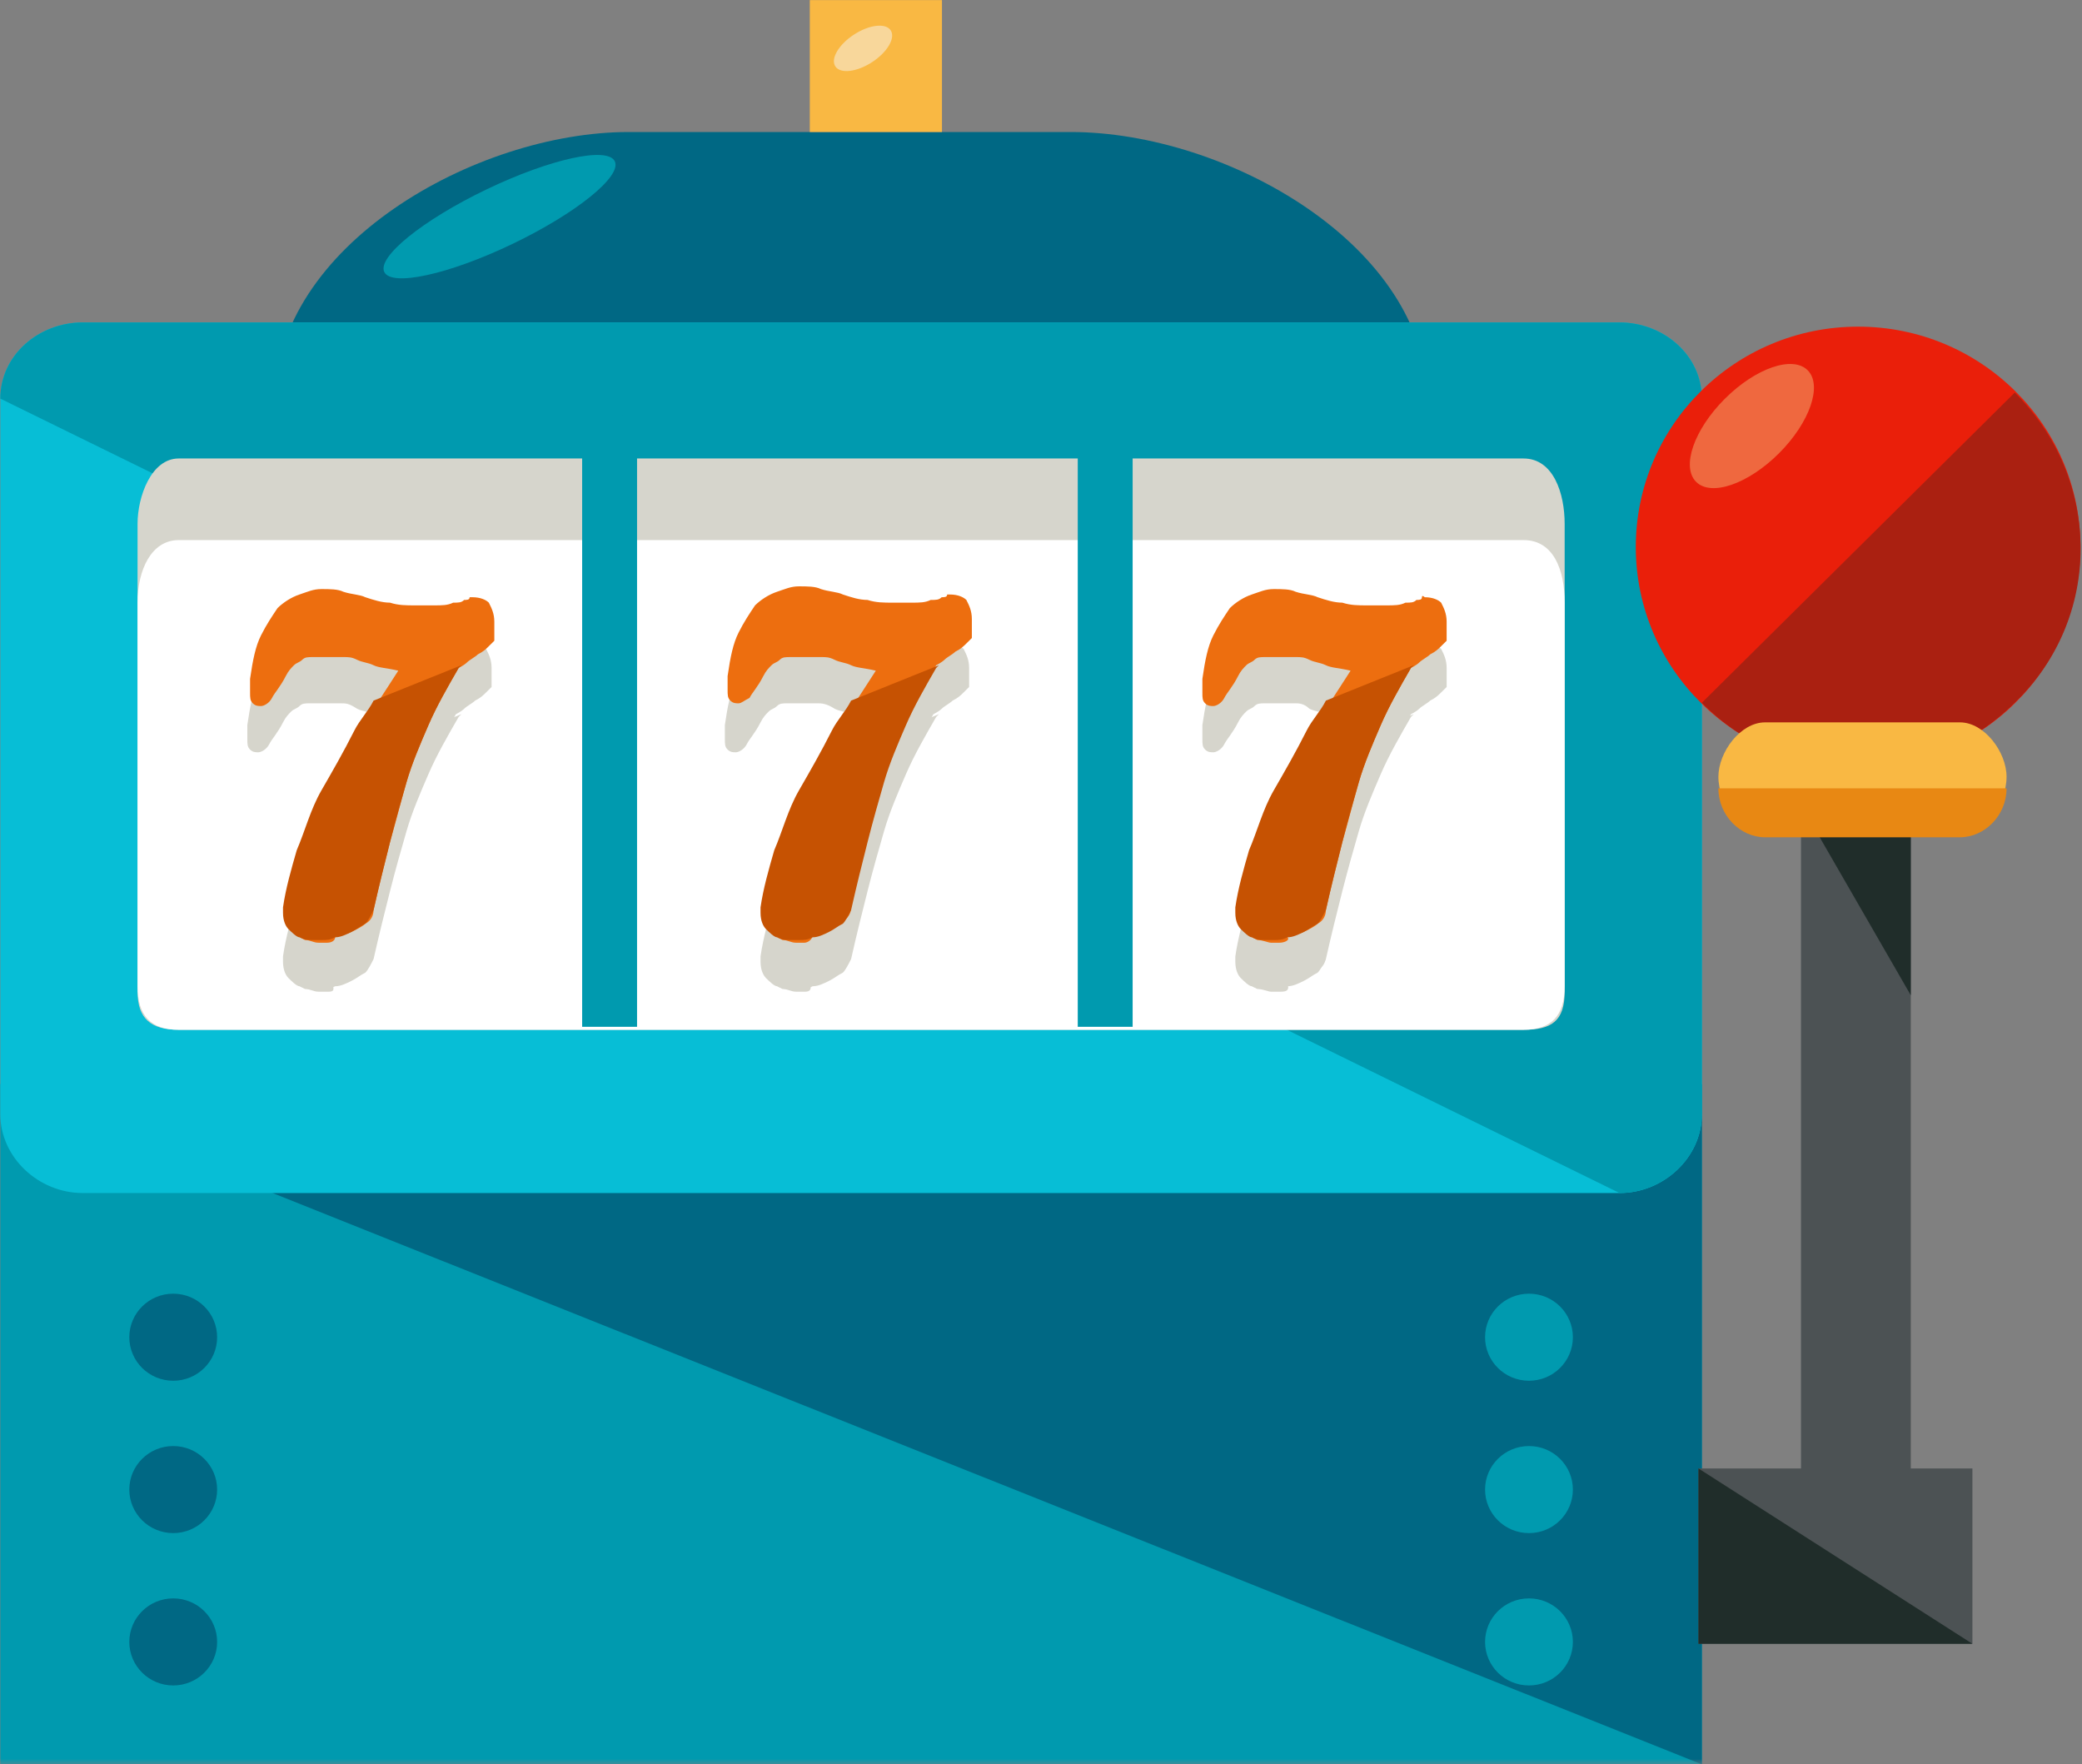 <?xml version="1.0" encoding="UTF-8"?>
<svg width="190px" height="161px" viewBox="0 0 190 161" version="1.1" xmlns="http://www.w3.org/2000/svg" xmlns:xlink="http://www.w3.org/1999/xlink">
    <rect x="0" y="0" width="190" height="161" fill="#808080" stroke="none"/>
    <!-- Generator: Sketch 40.1 (33804) - # -->
    <title>slot-machine</title>
    <desc>Created with Sketch.</desc>
    <defs>
        <rect id="path-1" x="0" y="0" width="199" height="164"></rect>
    </defs>
    <g id="Page-1" stroke="none" stroke-width="1" fill="none" fill-rule="evenodd">
        <g id="Desktop-HD-Copy-4" transform="translate(-1007, -850)">
            <g id="slot-machine" transform="translate(1001, 847)">
                <mask id="mask-2" fill="white">
                    <use xlink:href="#path-1"></use>
                </mask>
                <g id="Mask"></g>
                <g mask="url(#mask-2)">
                    <g transform="translate(6.03, 3.009)">
                        <g id="Layer_1">
                            <rect id="Rectangle-path" fill="#009AAF" x="0" y="98.927" width="155.28" height="62.064"></rect>
                            <g id="Group" transform="translate(0, 12.037)" fill="#006884">
                                <polyline id="Shape" points="0 86.89 155.28 86.89 155.28 148.954"></polyline>
                                <path d="M130.235,35.749 C130.235,49.9 111.952,62.064 97.927,62.064 L57.354,62.064 C43.328,62.064 25.045,49.9 25.045,35.749 L25.045,24.577 C25.045,10.427 43.328,0 57.354,0 L97.676,0 C111.952,0 130.235,10.427 130.235,24.577 L130.235,35.749 Z" id="Shape"></path>
                            </g>
                            <path d="M155.28,101.657 C155.28,105.63 151.774,108.857 147.767,108.857 L7.514,108.857 C3.506,108.857 0,105.63 0,101.657 L0,36.366 C0,32.394 3.506,29.415 7.514,29.415 L147.767,29.415 C151.774,29.415 155.28,32.394 155.28,36.366 L155.28,101.657 Z" id="Shape" fill="#07BED6"></path>
                            <path d="M0,36.366 C0,32.394 3.506,29.415 7.514,29.415 L147.767,29.415 C151.774,29.415 155.28,32.394 155.28,36.366 L155.28,101.657 C155.28,105.63 151.774,108.857 147.767,108.857" id="Shape" fill="#009AAF"></path>
                            <path d="M142.758,90.486 C142.758,93.217 141.505,93.961 139.001,93.961 L16.279,93.961 C13.775,93.961 12.523,92.968 12.523,90.486 L12.523,47.786 C12.523,45.303 13.775,41.828 16.279,41.828 L139.001,41.828 C141.756,41.828 142.758,45.055 142.758,47.786 L142.758,90.486 Z" id="Shape" fill="#D6D5CC"></path>
                            <path d="M142.758,89.989 C142.758,92.72 141.505,93.961 139.001,93.961 L16.279,93.961 C13.775,93.961 12.523,92.72 12.523,89.989 L12.523,54.985 C12.523,52.006 13.775,49.275 16.279,49.275 L139.001,49.275 C141.756,49.275 142.758,52.006 142.758,54.985 L142.758,89.989 Z" id="Shape" fill="#FFFFFF"></path>
                            <g id="Group" transform="translate(22.541, 57.964)" fill="#D6D5CC">
                                <path d="M7.263,32.522 L6.512,32.522 C6.011,32.522 5.76,32.273 5.259,32.273 C4.759,32.025 4.508,31.777 4.258,31.529 C4.007,31.28 3.757,30.784 3.757,30.039 L3.757,29.791 L3.757,29.543 C4.007,27.805 4.258,26.067 5.009,24.329 C5.51,22.591 6.261,20.854 7.263,18.868 C8.265,16.881 9.016,15.144 10.269,13.406 C11.27,11.42 12.523,9.682 13.775,7.696 C12.773,7.448 12.022,7.448 11.521,7.199 C11.02,6.951 10.519,6.951 10.018,6.703 C9.267,6.206 9.016,6.206 8.515,6.206 L7.263,6.206 L5.76,6.206 C5.259,6.206 5.009,6.206 4.759,6.455 C4.508,6.703 4.258,6.703 4.007,6.951 C3.757,7.199 3.506,7.448 3.256,7.944 C2.755,8.937 2.254,9.434 2.004,9.93 C1.753,10.427 1.252,10.675 1.002,10.675 C0.751,10.675 0.501,10.675 0.25,10.427 C-8.89784607e-15,10.179 0,9.93 0,9.434 L0,8.937 L0,8.192 C0.25,6.455 0.501,5.213 1.002,4.22 C1.503,3.227 2.004,2.483 2.505,1.738 C3.005,1.241 3.757,0.745 4.508,0.497 C5.259,0.248 5.76,0 6.512,0 C7.263,0 8.014,0 8.515,0.248 C9.267,0.497 10.018,0.497 10.519,0.745 C11.27,0.993 12.022,1.241 12.773,1.241 C13.524,1.49 14.276,1.49 15.027,1.49 L16.029,1.49 L16.78,1.49 C17.532,1.49 18.033,1.49 18.533,1.241 C19.034,1.241 19.285,1.241 19.535,0.993 C19.786,0.993 20.036,0.993 20.036,0.745 L20.287,0.745 C21.038,0.745 21.539,0.993 21.789,1.241 C22.04,1.738 22.29,2.234 22.29,2.979 L22.29,4.717 C22.29,4.717 22.04,4.965 21.789,5.213 C21.539,5.462 21.288,5.71 20.788,5.958 C20.537,6.206 20.036,6.455 19.786,6.703 C19.535,6.951 19.034,7.199 19.034,7.199 C18.033,8.937 17.031,10.675 16.279,12.413 C15.528,14.151 14.777,15.888 14.276,17.626 C13.775,19.364 13.274,21.35 12.773,23.088 C12.272,25.074 11.771,27.06 11.27,29.294 C11.27,29.791 11.02,30.287 10.519,30.536 C10.269,30.784 9.768,31.032 9.267,31.28 C8.766,31.529 8.265,31.529 7.764,31.777 C8.014,32.522 7.764,32.522 7.263,32.522 Z" id="Shape"></path>
                                <path d="M11.521,10.427 C11.02,11.42 10.269,12.165 9.768,13.158 C8.766,15.144 7.764,16.881 6.762,18.619 C5.76,20.357 5.259,22.343 4.508,24.081 C4.007,25.819 3.506,27.557 3.256,29.294 L3.256,29.543 L3.256,29.791 C3.256,30.536 3.506,31.032 3.757,31.28 C4.007,31.529 4.508,32.025 4.759,32.025 C5.259,32.273 5.51,32.273 6.011,32.273 L6.762,32.273 C7.263,32.273 7.514,32.273 8.014,32.025 C8.515,32.025 9.016,31.777 9.517,31.529 C10.018,31.28 10.269,31.032 10.769,30.784 C11.02,30.536 11.27,30.039 11.521,29.543 C12.022,27.308 12.523,25.322 13.024,23.336 C13.524,21.35 14.025,19.612 14.526,17.874 C15.027,16.137 15.778,14.399 16.53,12.661 C17.281,10.923 18.283,9.186 19.285,7.448 L19.535,7.199 L11.521,10.427 Z" id="Shape"></path>
                                <path d="M50.842,32.522 L50.09,32.522 C49.59,32.522 49.339,32.273 48.838,32.273 C48.337,32.025 48.087,31.777 47.836,31.529 C47.586,31.28 47.335,30.784 47.335,30.039 L47.335,29.791 L47.335,29.543 C47.586,27.805 47.836,26.067 48.588,24.329 C49.089,22.591 49.84,20.854 50.842,18.868 C51.844,16.881 52.595,15.144 53.847,13.406 C54.849,11.42 56.101,9.682 57.354,7.696 C56.352,7.448 55.6,7.448 55.099,7.199 C54.599,6.951 54.098,6.951 53.597,6.703 C52.845,6.206 52.344,6.206 52.094,6.206 L50.842,6.206 L49.339,6.206 C48.838,6.206 48.588,6.206 48.337,6.455 C48.087,6.703 47.836,6.703 47.586,6.951 C47.335,7.199 47.085,7.448 46.835,7.944 C46.334,8.937 45.833,9.434 45.582,9.93 C45.332,10.427 44.831,10.675 44.58,10.675 C44.33,10.675 44.08,10.675 43.829,10.427 C43.579,10.179 43.579,9.93 43.579,9.434 L43.579,8.937 L43.579,8.192 C43.829,6.455 44.08,5.213 44.58,4.22 C45.081,3.227 45.582,2.483 46.083,1.738 C46.584,1.241 47.335,0.745 48.087,0.497 C48.838,0.248 49.339,0 50.09,0 C50.842,0 51.593,0 52.094,0.248 C52.845,0.497 53.597,0.497 54.098,0.745 C54.849,0.993 55.6,1.241 56.352,1.241 C57.103,1.49 57.854,1.49 58.606,1.49 L59.608,1.49 L60.359,1.49 C61.11,1.49 61.611,1.49 62.112,1.241 C62.613,1.241 62.863,1.241 63.114,0.993 C63.364,0.993 63.615,0.993 63.615,0.745 L63.865,0.745 C64.617,0.745 65.118,0.993 65.368,1.241 C65.618,1.738 65.869,2.234 65.869,2.979 L65.869,4.717 C65.869,4.717 65.618,4.965 65.368,5.213 C65.118,5.462 64.867,5.71 64.366,5.958 C64.116,6.206 63.615,6.455 63.364,6.703 C63.114,6.951 62.613,7.199 62.613,7.199 C61.611,8.937 60.609,10.675 59.858,12.413 C59.107,14.151 58.355,15.888 57.854,17.626 C57.354,19.364 56.853,21.35 56.352,23.088 C55.851,25.074 55.35,27.06 54.849,29.294 C54.849,29.791 54.599,30.287 54.098,30.536 C53.847,30.784 53.346,31.032 52.845,31.28 C52.344,31.529 51.844,31.529 51.343,31.777 C51.593,32.522 51.092,32.522 50.842,32.522 Z" id="Shape"></path>
                                <path d="M55.099,10.427 C54.599,11.42 53.847,12.165 53.346,13.158 C52.344,15.144 51.343,16.881 50.341,18.619 C49.339,20.357 48.838,22.343 48.087,24.081 C47.586,25.819 47.085,27.557 46.835,29.294 L46.835,29.543 L46.835,29.791 C46.835,30.536 47.085,31.032 47.335,31.28 C47.586,31.529 48.087,32.025 48.337,32.025 C48.838,32.273 49.089,32.273 49.59,32.273 L50.341,32.273 C50.842,32.273 51.092,32.273 51.593,32.025 C52.094,32.025 52.595,31.777 53.096,31.529 C53.597,31.28 53.847,31.032 54.348,30.784 C54.599,30.536 54.849,30.039 55.099,29.543 C55.6,27.308 56.101,25.322 56.602,23.336 C57.103,21.35 57.604,19.612 58.105,17.874 C58.606,16.137 59.357,14.399 60.109,12.661 C60.86,10.923 61.862,9.186 62.863,7.448 L63.114,7.199 L55.099,10.427 Z" id="Shape"></path>
                                <path d="M94.17,32.522 L93.419,32.522 C93.168,32.522 92.667,32.273 92.166,32.273 C91.665,32.025 91.415,31.777 91.165,31.529 C90.914,31.28 90.664,30.784 90.664,30.039 L90.664,29.791 L90.664,29.543 C90.914,27.805 91.165,26.067 91.916,24.329 C92.417,22.591 93.168,20.854 94.17,18.868 C95.172,16.881 95.923,15.144 97.175,13.406 C98.177,11.42 99.429,9.682 100.682,7.696 C99.68,7.448 98.929,7.448 98.428,7.199 C97.927,6.951 97.426,6.951 96.925,6.703 C96.424,6.206 95.923,6.206 95.673,6.206 L94.42,6.206 L92.918,6.206 C92.417,6.206 92.166,6.206 91.916,6.455 C91.665,6.703 91.415,6.703 91.165,6.951 C90.914,7.199 90.664,7.448 90.413,7.944 C89.912,8.937 89.411,9.434 89.161,9.93 C88.91,10.427 88.41,10.675 88.159,10.675 C87.909,10.675 87.658,10.675 87.408,10.427 C87.157,10.179 87.157,9.93 87.157,9.434 L87.157,8.937 L87.157,8.192 C87.408,6.455 87.658,5.213 88.159,4.22 C88.66,3.227 89.161,2.483 89.662,1.738 C90.163,1.241 90.914,0.745 91.665,0.497 C92.417,0.248 92.918,0 93.669,0 C94.42,0 95.172,0 95.673,0.248 C96.424,0.497 97.175,0.497 97.676,0.745 C98.428,0.993 99.179,1.241 99.93,1.241 C100.682,1.49 101.433,1.49 102.184,1.49 L103.186,1.49 L103.938,1.49 C104.689,1.49 105.19,1.49 105.691,1.241 C106.192,1.241 106.442,1.241 106.693,0.993 C106.943,0.993 107.194,0.993 107.194,0.745 C107.194,0.497 107.444,0.745 107.444,0.745 C108.195,0.745 108.696,0.993 108.947,1.241 C109.197,1.738 109.448,2.234 109.448,2.979 L109.448,4.717 C109.448,4.717 109.197,4.965 108.947,5.213 C108.696,5.462 108.446,5.71 107.945,5.958 C107.694,6.206 107.194,6.455 106.943,6.703 C106.693,6.951 106.192,7.199 106.192,7.199 C105.19,8.937 104.188,10.675 103.437,12.413 C102.685,14.151 101.934,15.888 101.433,17.626 C100.932,19.364 100.431,21.35 99.93,23.088 C99.429,25.074 98.929,27.06 98.428,29.294 C98.428,29.791 98.177,30.287 97.676,30.536 C97.426,30.784 96.925,31.032 96.424,31.28 C95.923,31.529 95.422,31.529 94.921,31.777 C95.172,32.522 94.671,32.522 94.17,32.522 Z" id="Shape"></path>
                                <path d="M98.428,10.427 C97.927,11.42 97.175,12.165 96.675,13.158 C95.673,15.144 94.671,16.881 93.669,18.619 C92.667,20.357 92.166,22.343 91.415,24.081 C90.914,25.819 90.413,27.557 90.163,29.294 L90.163,29.543 L90.163,29.791 C90.163,30.536 90.413,31.032 90.664,31.28 C90.914,31.529 91.415,32.025 91.665,32.025 C92.166,32.273 92.417,32.273 92.918,32.273 L93.669,32.273 C94.17,32.273 94.42,32.273 94.921,32.025 C95.422,32.025 95.923,31.777 96.424,31.529 C96.925,31.28 97.175,31.032 97.676,30.784 C97.927,30.536 98.177,30.039 98.428,29.543 C98.929,27.308 99.429,25.322 99.93,23.336 C100.431,21.35 100.932,19.612 101.433,17.874 C101.934,16.137 102.685,14.399 103.437,12.661 C104.188,10.923 105.19,9.186 106.192,7.448 L106.442,7.199 L98.428,10.427 Z" id="Shape"></path>
                            </g>
                            <path d="M29.804,86.017 L29.052,86.017 C28.552,86.017 28.301,85.769 27.8,85.769 C27.299,85.521 27.049,85.272 26.798,85.024 C26.548,84.776 26.297,84.279 26.297,83.535 L26.297,83.286 L26.297,83.038 C26.548,81.3 26.798,79.563 27.55,77.825 C28.051,76.087 28.802,74.349 29.804,72.363 C30.806,70.377 31.557,68.639 32.809,66.901 C33.811,64.915 35.063,63.178 36.316,61.192 C35.314,60.943 34.562,60.943 34.061,60.695 C33.561,60.447 33.06,60.447 32.559,60.199 C32.058,59.95 31.807,59.95 31.307,59.95 L30.054,59.95 L28.552,59.95 C28.051,59.95 27.8,59.95 27.55,60.199 C27.299,60.447 27.049,60.447 26.798,60.695 C26.548,60.943 26.297,61.192 26.047,61.688 C25.546,62.681 25.045,63.178 24.795,63.674 C24.544,64.171 24.043,64.419 23.793,64.419 C23.542,64.419 23.292,64.419 23.042,64.171 C22.791,63.922 22.791,63.674 22.791,63.178 L22.791,62.681 L22.791,61.936 C23.042,60.199 23.292,58.957 23.793,57.964 C24.294,56.971 24.795,56.226 25.296,55.482 C25.797,54.985 26.548,54.489 27.299,54.24 C28.051,53.992 28.552,53.744 29.303,53.744 C30.054,53.744 30.806,53.744 31.307,53.992 C32.058,54.24 32.809,54.24 33.31,54.489 C34.061,54.737 34.813,54.985 35.564,54.985 C36.316,55.233 37.067,55.233 37.818,55.233 L38.82,55.233 L39.571,55.233 C40.323,55.233 40.824,55.233 41.325,54.985 C41.826,54.985 42.076,54.985 42.326,54.737 C42.577,54.737 42.827,54.737 42.827,54.489 L43.078,54.489 C43.829,54.489 44.33,54.737 44.58,54.985 C44.831,55.482 45.081,55.978 45.081,56.723 L45.081,58.461 C45.081,58.461 44.831,58.709 44.58,58.957 C44.33,59.206 44.08,59.454 43.579,59.702 C43.328,59.95 42.827,60.199 42.577,60.447 C42.326,60.695 41.826,60.943 41.826,60.943 C40.824,62.681 39.822,64.419 39.071,66.157 C38.319,67.894 37.568,69.632 37.067,71.37 C36.566,73.108 36.065,75.094 35.564,76.832 C35.063,78.818 34.562,80.804 34.061,83.038 C34.061,83.535 33.811,84.031 33.31,84.279 C33.06,84.528 32.559,84.776 32.058,85.024 C31.557,85.272 31.056,85.272 30.555,85.521 C30.555,85.769 30.305,86.017 29.804,86.017 Z" id="Shape" fill="#ED6E0F"></path>
                            <path d="M34.061,63.922 C33.561,64.915 32.809,65.66 32.308,66.653 C31.307,68.639 30.305,70.377 29.303,72.115 C28.301,73.853 27.8,75.839 27.049,77.577 C26.548,79.314 26.047,81.052 25.797,82.79 L25.797,83.038 L25.797,83.286 C25.797,84.031 26.047,84.528 26.297,84.776 C26.548,85.024 27.049,85.521 27.299,85.521 C27.8,85.769 28.051,85.769 28.552,85.769 L29.303,85.769 C29.804,85.769 30.054,85.769 30.555,85.521 C31.056,85.521 31.557,85.272 32.058,85.024 C32.559,84.776 32.809,84.528 33.31,84.279 C33.561,84.031 33.811,83.535 34.061,83.038 C34.562,80.804 35.063,78.818 35.564,76.832 C36.065,74.846 36.566,73.108 37.067,71.37 C37.568,69.632 38.319,67.894 39.071,66.157 C39.822,64.419 40.824,62.681 41.826,60.943 L42.076,60.695 L34.061,63.922 Z" id="Shape" fill="#C65202"></path>
                            <path d="M73.382,86.017 L72.631,86.017 C72.13,86.017 71.88,85.769 71.379,85.769 C70.878,85.521 70.627,85.272 70.377,85.024 C70.127,84.776 69.876,84.279 69.876,83.535 L69.876,83.286 L69.876,83.038 C70.127,81.3 70.377,79.563 71.128,77.825 C71.629,76.087 72.381,74.349 73.382,72.363 C74.384,70.377 75.136,68.639 76.388,66.901 C77.39,64.915 78.642,63.178 79.894,61.192 C78.892,60.943 78.141,60.943 77.64,60.695 C77.139,60.447 76.638,60.447 76.137,60.199 C75.637,59.95 75.386,59.95 74.885,59.95 L73.633,59.95 L72.13,59.95 C71.629,59.95 71.379,59.95 71.128,60.199 C70.878,60.447 70.627,60.447 70.377,60.695 C70.127,60.943 69.876,61.192 69.626,61.688 C69.125,62.681 68.624,63.178 68.373,63.674 C67.873,63.922 67.622,64.171 67.372,64.171 C67.121,64.171 66.871,64.171 66.62,63.922 C66.37,63.674 66.37,63.426 66.37,62.929 L66.37,62.433 L66.37,61.688 C66.62,59.95 66.871,58.709 67.372,57.716 C67.873,56.723 68.373,55.978 68.874,55.233 C69.375,54.737 70.127,54.24 70.878,53.992 C71.629,53.744 72.13,53.496 72.882,53.496 C73.633,53.496 74.384,53.496 74.885,53.744 C75.637,53.992 76.388,53.992 76.889,54.24 C77.64,54.489 78.392,54.737 79.143,54.737 C79.894,54.985 80.646,54.985 81.397,54.985 L82.399,54.985 L83.15,54.985 C83.901,54.985 84.402,54.985 84.903,54.737 C85.404,54.737 85.655,54.737 85.905,54.489 C86.156,54.489 86.406,54.489 86.406,54.24 L86.656,54.24 C87.408,54.24 87.909,54.489 88.159,54.737 C88.41,55.233 88.66,55.73 88.66,56.475 L88.66,58.212 C88.66,58.212 88.41,58.461 88.159,58.709 C87.909,58.957 87.658,59.206 87.157,59.454 C86.907,59.702 86.406,59.95 86.156,60.199 C85.905,60.447 85.404,60.695 85.404,60.695 C84.402,62.433 83.401,64.171 82.649,65.908 C81.898,67.646 81.146,69.384 80.646,71.122 C80.145,72.86 79.644,74.846 79.143,76.583 C78.642,78.57 78.141,80.556 77.64,82.79 C77.64,83.286 77.39,83.783 76.889,84.031 C76.638,84.279 76.137,84.528 75.637,84.776 C75.136,85.024 74.635,85.024 74.134,85.272 C74.134,85.769 73.633,86.017 73.382,86.017 Z" id="Shape" fill="#ED6E0F"></path>
                            <path d="M77.64,63.922 C77.139,64.915 76.388,65.66 75.887,66.653 C74.885,68.639 73.883,70.377 72.882,72.115 C71.88,73.853 71.379,75.839 70.627,77.577 C70.127,79.314 69.626,81.052 69.375,82.79 L69.375,83.038 L69.375,83.286 C69.375,84.031 69.626,84.528 69.876,84.776 C70.127,85.024 70.627,85.521 70.878,85.521 C71.379,85.769 71.629,85.769 72.13,85.769 L72.882,85.769 C73.382,85.769 73.633,85.769 74.134,85.521 C74.635,85.521 75.136,85.272 75.637,85.024 C76.137,84.776 76.388,84.528 76.889,84.279 C77.139,84.031 77.39,83.535 77.64,83.038 C78.141,80.804 78.642,78.818 79.143,76.832 C79.644,74.846 80.145,73.108 80.646,71.37 C81.146,69.632 81.898,67.894 82.649,66.157 C83.401,64.419 84.402,62.681 85.404,60.943 L85.655,60.695 L77.64,63.922 Z" id="Shape" fill="#C65202"></path>
                            <path d="M116.711,86.017 L115.959,86.017 C115.709,86.017 115.208,85.769 114.707,85.769 C114.206,85.521 113.956,85.272 113.705,85.024 C113.455,84.776 113.204,84.279 113.204,83.535 L113.204,83.286 L113.204,83.038 C113.455,81.3 113.705,79.563 114.457,77.825 C114.958,76.087 115.709,74.349 116.711,72.363 C117.712,70.377 118.464,68.639 119.716,66.901 C120.718,64.915 121.97,63.178 123.222,61.192 C122.221,60.943 121.469,60.943 120.968,60.695 C120.467,60.447 119.967,60.447 119.466,60.199 C118.965,59.95 118.714,59.95 118.213,59.95 L116.961,59.95 L115.458,59.95 C114.958,59.95 114.707,59.95 114.457,60.199 C114.206,60.447 113.956,60.447 113.705,60.695 C113.455,60.943 113.204,61.192 112.954,61.688 C112.453,62.681 111.952,63.178 111.702,63.674 C111.451,64.171 110.95,64.419 110.7,64.419 C110.449,64.419 110.199,64.419 109.948,64.171 C109.698,63.922 109.698,63.674 109.698,63.178 L109.698,62.681 L109.698,61.936 C109.948,60.199 110.199,58.957 110.7,57.964 C111.201,56.971 111.702,56.226 112.203,55.482 C112.703,54.985 113.455,54.489 114.206,54.24 C114.958,53.992 115.458,53.744 116.21,53.744 C116.961,53.744 117.712,53.744 118.213,53.992 C118.965,54.24 119.716,54.24 120.217,54.489 C120.968,54.737 121.72,54.985 122.471,54.985 C123.222,55.233 123.974,55.233 124.725,55.233 L125.727,55.233 L126.478,55.233 C127.23,55.233 127.731,55.233 128.231,54.985 C128.732,54.985 128.983,54.985 129.233,54.737 C129.484,54.737 129.734,54.737 129.734,54.489 C129.734,54.24 129.985,54.489 129.985,54.489 C130.736,54.489 131.237,54.737 131.487,54.985 C131.738,55.482 131.988,55.978 131.988,56.723 L131.988,58.461 C131.988,58.461 131.738,58.709 131.487,58.957 C131.237,59.206 130.986,59.454 130.486,59.702 C130.235,59.95 129.734,60.199 129.484,60.447 C129.233,60.695 128.732,60.943 128.732,60.943 C127.731,62.681 126.729,64.419 125.977,66.157 C125.226,67.894 124.475,69.632 123.974,71.37 C123.473,73.108 122.972,75.094 122.471,76.832 C121.97,78.818 121.469,80.804 120.968,83.038 C120.968,83.535 120.718,84.031 120.217,84.279 C119.967,84.528 119.466,84.776 118.965,85.024 C118.464,85.272 117.963,85.272 117.462,85.521 C117.712,85.769 117.212,86.017 116.711,86.017 Z" id="Shape" fill="#ED6E0F"></path>
                            <path d="M120.968,63.922 C120.467,64.915 119.716,65.66 119.215,66.653 C118.213,68.639 117.212,70.377 116.21,72.115 C115.208,73.853 114.707,75.839 113.956,77.577 C113.455,79.314 112.954,81.052 112.703,82.79 L112.703,83.038 L112.703,83.286 C112.703,84.031 112.954,84.528 113.204,84.776 C113.455,85.024 113.956,85.521 114.206,85.521 C114.707,85.769 114.958,85.769 115.458,85.769 L116.21,85.769 C116.711,85.769 116.961,85.769 117.462,85.521 C117.963,85.521 118.464,85.272 118.965,85.024 C119.466,84.776 119.716,84.528 120.217,84.279 C120.467,84.031 120.718,83.535 120.968,83.038 C121.469,80.804 121.97,78.818 122.471,76.832 C122.972,74.846 123.473,73.108 123.974,71.37 C124.475,69.632 125.226,67.894 125.977,66.157 C126.729,64.419 127.731,62.681 128.732,60.943 L128.983,60.695 L120.968,63.922 Z" id="Shape" fill="#C65202"></path>
                            <g id="Group" transform="translate(33.498, 12.037)" fill="#009AAF">
                                <path d="M69.835,81.653 L67.33,81.653 L64.826,81.653 L64.826,27.707 C64.826,26.524 66.078,25.578 67.33,25.578 C68.583,25.578 69.835,26.524 69.835,27.707 L69.835,81.653 Z" id="Shape"></path>
                                <path d="M24.608,81.653 L22.103,81.653 L19.598,81.653 L19.598,27.707 C19.598,26.524 20.851,25.578 22.103,25.578 C23.355,25.578 24.608,26.524 24.608,27.707 L24.608,81.653 Z" id="Shape-Copy"></path>
                                <ellipse id="Oval" transform="translate(12.059, 7.723) rotate(244.355) translate(-12.059, -7.723) " cx="12.059" cy="7.723" rx="2.755" ry="11.668"></ellipse>
                            </g>
                            <g id="Group-2" transform="translate(149.25, 29.587)">
                                <rect id="Rectangle-path" fill="#4C5254" x="15.076" y="43.844" width="10.018" height="72.156"></rect>
                                <polyline id="Shape" fill="#202D2A" points="15.076 43.844 25.094 43.844 25.094 61.222"></polyline>
                                <ellipse id="Oval" fill="#EA1F0A" cx="20.287" cy="20.32" rx="20.287" ry="20.109"></ellipse>
                                <ellipse id="Oval" fill="#EF683F" transform="translate(10.595, 9.282) rotate(224.984) translate(-10.595, -9.282) " cx="10.595" cy="9.282" rx="3.506" ry="7.199"></ellipse>
                                <path d="M34.582,6.23 C42.596,14.174 42.596,26.835 34.582,34.531 C26.567,42.475 13.794,42.475 6.03,34.531" id="Shape" fill="#AA2011"></path>
                                <path d="M33.835,41.286 C33.835,43.769 31.832,46.252 29.578,46.252 L11.796,46.252 C9.541,46.252 7.538,43.769 7.538,41.286 L7.538,41.286 C7.538,39.052 9.541,36.321 11.796,36.321 L29.578,36.321 C31.832,36.321 33.835,39.052 33.835,41.286 L33.835,41.286 Z" id="Shape" fill="#F9B843"></path>
                                <path d="M33.835,42.34 L33.835,42.34 C33.835,44.822 31.832,46.808 29.578,46.808 L11.796,46.808 C9.541,46.808 7.538,44.822 7.538,42.34 L7.538,42.34" id="Shape" fill="#E88813"></path>
                            </g>
                            <g id="Group" transform="translate(11.583, 117.856)" fill="#006884">
                                <ellipse id="Oval" cx="4.195" cy="4.158" rx="4.007" ry="3.972"></ellipse>
                                <ellipse id="Oval" cx="4.195" cy="18.061" rx="4.007" ry="3.972"></ellipse>
                                <ellipse id="Oval" cx="4.195" cy="31.963" rx="4.007" ry="3.972"></ellipse>
                            </g>
                            <g id="Group" transform="translate(135.244, 117.856)" fill="#009AAF">
                                <ellipse id="Oval" cx="4.258" cy="4.158" rx="4.007" ry="3.972"></ellipse>
                                <ellipse id="Oval" cx="4.258" cy="18.061" rx="4.007" ry="3.972"></ellipse>
                                <ellipse id="Oval" cx="4.258" cy="31.963" rx="4.007" ry="3.972"></ellipse>
                            </g>
                            <g id="Group-3" transform="translate(73.871, 0)">
                                <rect id="Rectangle-10" fill="#F9B843" x="0" y="0" width="12.061" height="12.037"></rect>
                                <ellipse id="Oval-4" fill="#F8D79B" transform="translate(4.857, 4.405) rotate(-33) translate(-4.857, -4.405) " cx="4.857" cy="4.405" rx="3.015" ry="1.505"></ellipse>
                            </g>
                        </g>
                        <g id="Group-4" transform="translate(154.97, 133.991)">
                            <rect id="Rectangle-4" fill="#4C5254" x="0" y="0" width="25" height="16"></rect>
                            <polygon id="Rectangle-4" fill="#202D2A" points="0 0 12.5 8 25 16 0 16"></polygon>
                        </g>
                    </g>
                </g>
            </g>
        </g>
    </g>
</svg>
